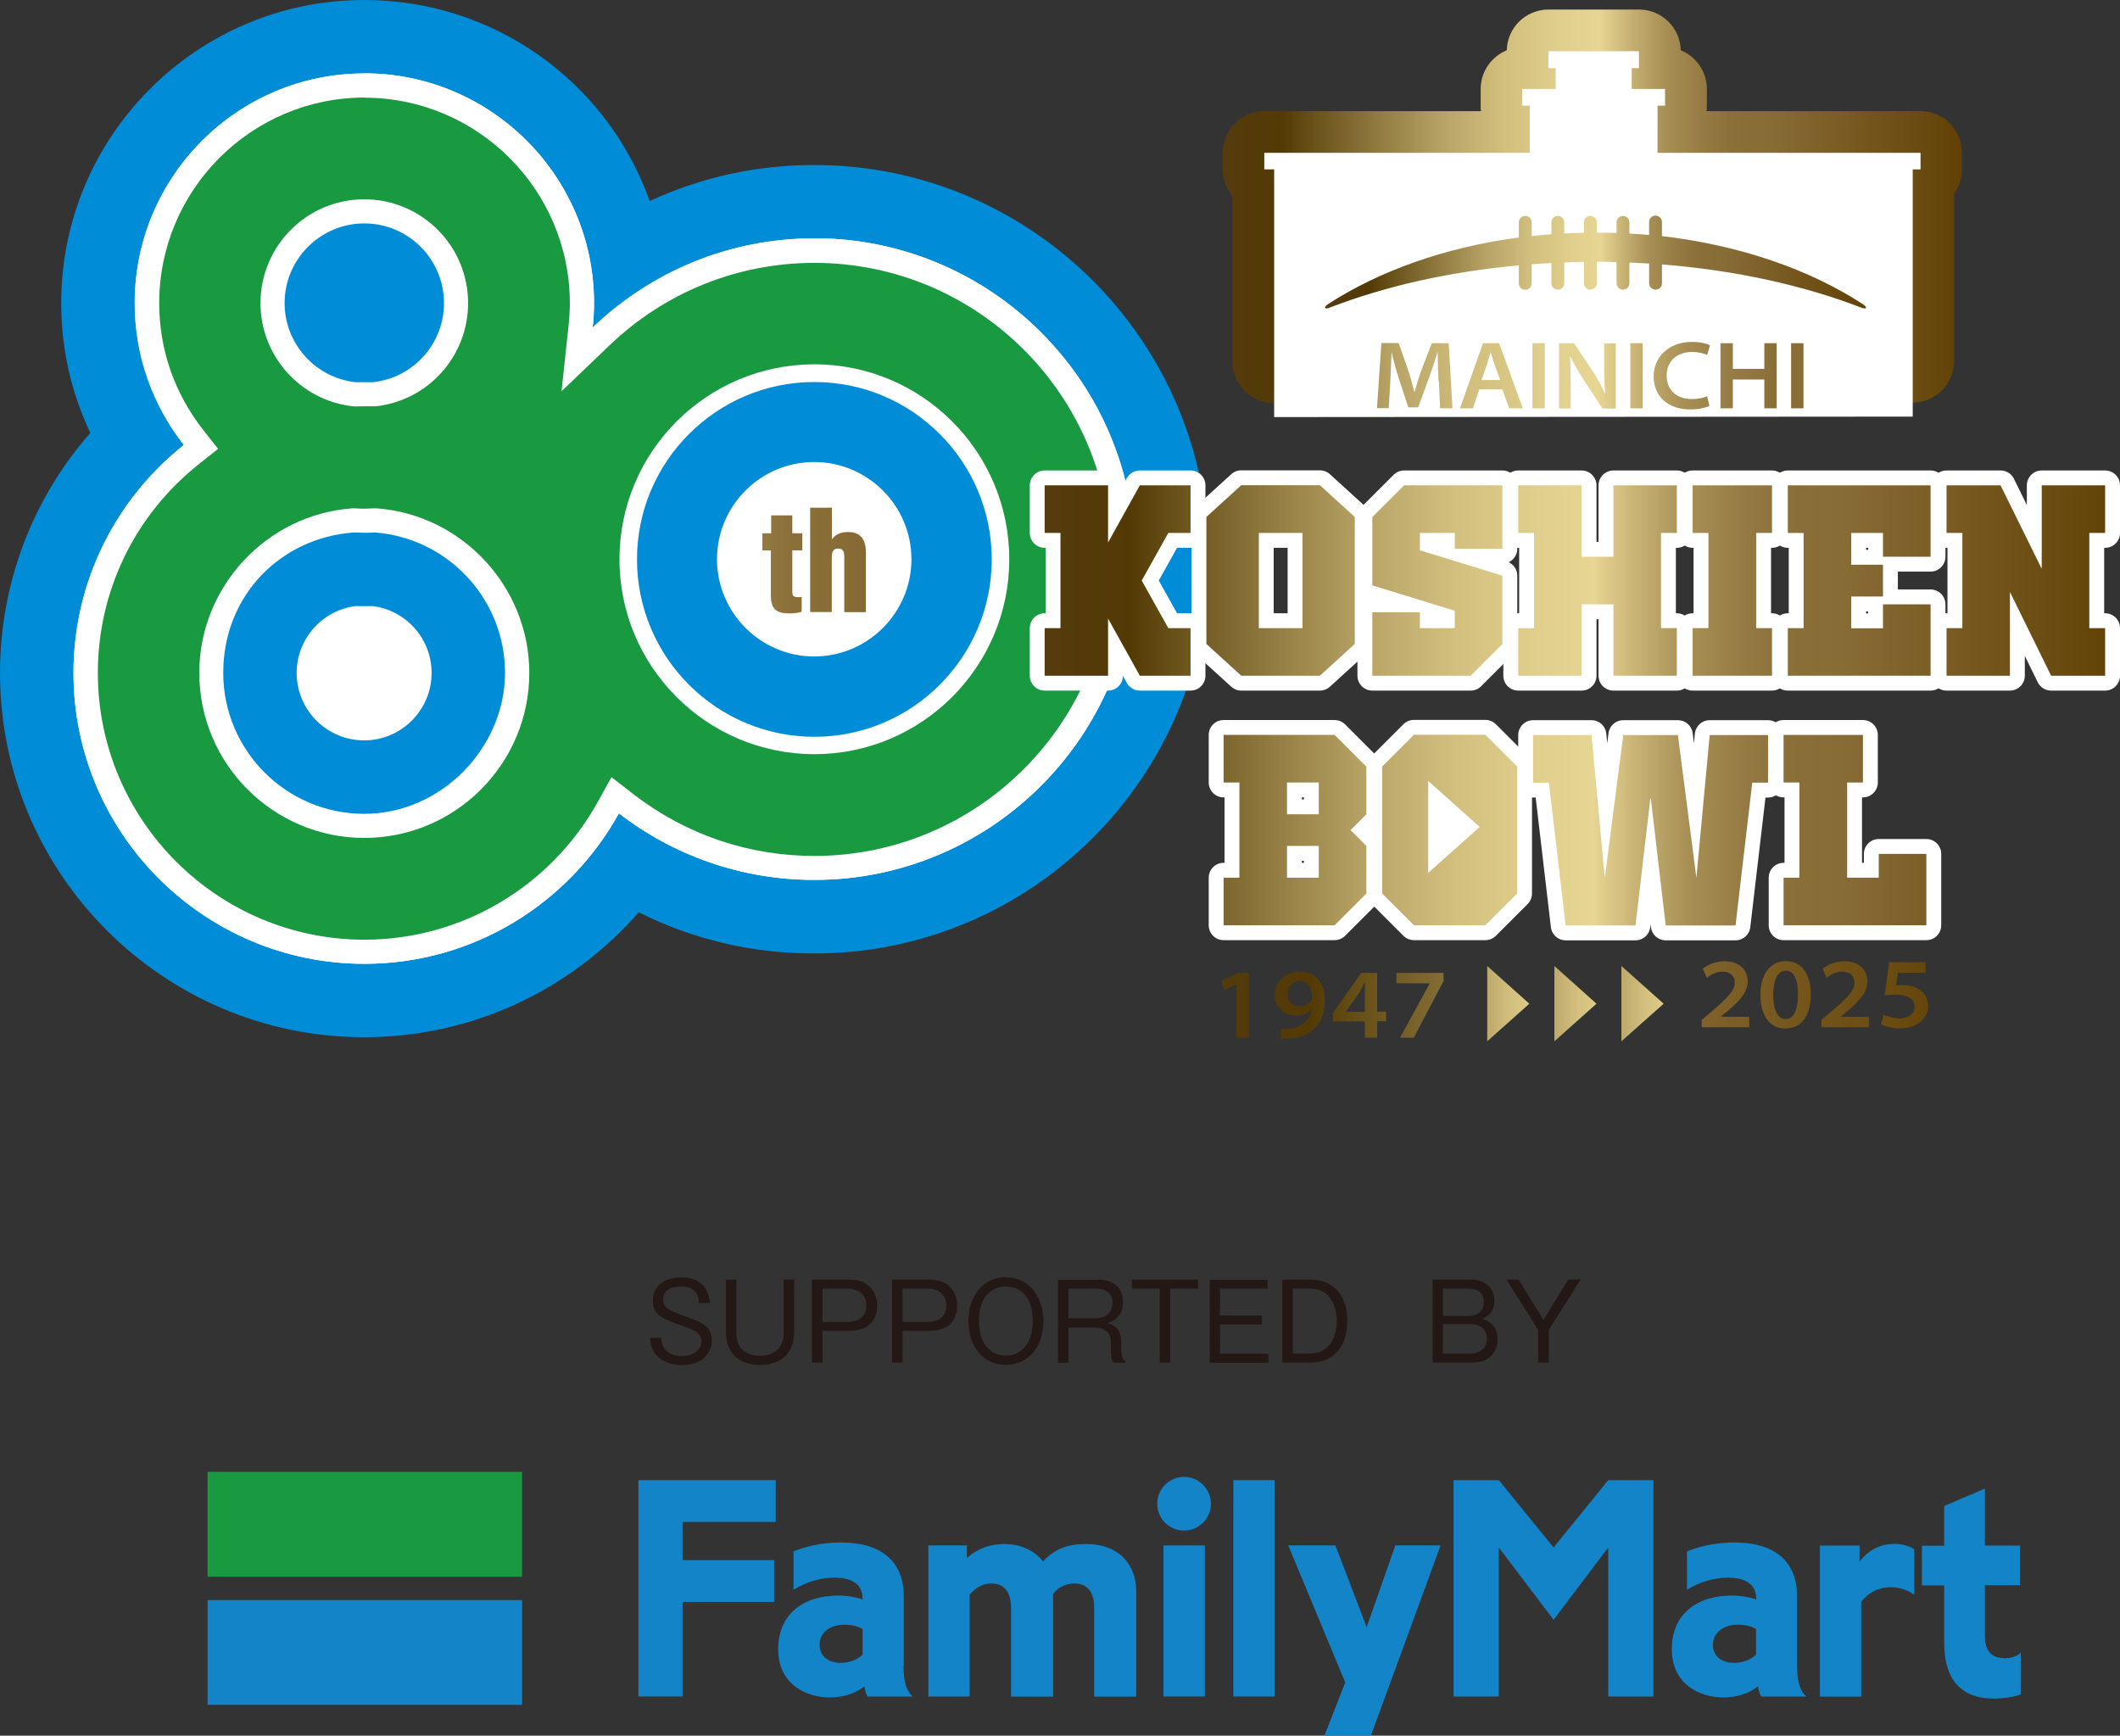 <?xml version="1.0" encoding="UTF-8"?>
<svg id="_レイヤー_2" data-name="レイヤー 2" xmlns="http://www.w3.org/2000/svg" xmlns:xlink="http://www.w3.org/1999/xlink" viewBox="0 0 135.42 110.86">
  <rect x="0" y="0" width="135.42" height="110.86" fill="#333333" stroke="none"/>
  <defs>
    <style>
      .cls-1 {
        fill: url(#_新規グラデーションスウォッチ_2-13);
      }

      .cls-2 {
        fill: url(#_新規グラデーションスウォッチ_2-28);
      }

      .cls-3 {
        fill: url(#_新規グラデーションスウォッチ_2-16);
      }

      .cls-4 {
        fill: url(#_新規グラデーションスウォッチ_2-19);
      }

      .cls-5 {
        fill: url(#_新規グラデーションスウォッチ_2-22);
      }

      .cls-6 {
        fill: #199940;
      }

      .cls-7 {
        fill: url(#_新規グラデーションスウォッチ_2-31);
      }

      .cls-8 {
        stroke-miterlimit: 10;
        stroke-width: .86px;
      }

      .cls-8, .cls-9 {
        stroke: #fff;
      }

      .cls-8, .cls-9, .cls-10 {
        fill: #fff;
      }

      .cls-11 {
        fill: url(#_新規グラデーションスウォッチ_2-27);
      }

      .cls-12 {
        fill: #004e23;
      }

      .cls-9 {
        stroke-linejoin: round;
        stroke-width: 1.9px;
      }

      .cls-13 {
        fill: url(#_新規グラデーションスウォッチ_2-6);
      }

      .cls-14 {
        fill: url(#_新規グラデーションスウォッチ_2-8);
      }

      .cls-15 {
        fill: #008cd6;
      }

      .cls-16 {
        fill: url(#_新規グラデーションスウォッチ_2-2);
      }

      .cls-17 {
        fill: url(#_新規グラデーションスウォッチ_2-30);
      }

      .cls-18 {
        fill: url(#_新規グラデーションスウォッチ_2-12);
      }

      .cls-19 {
        fill: url(#_新規グラデーションスウォッチ_2-9);
      }

      .cls-20 {
        fill: url(#_新規グラデーションスウォッチ_2-34);
      }

      .cls-21 {
        fill: url(#_新規グラデーションスウォッチ_2-23);
      }

      .cls-22 {
        fill: url(#_新規グラデーションスウォッチ_2-14);
      }

      .cls-23 {
        fill: url(#_新規グラデーションスウォッチ_2-18);
      }

      .cls-24 {
        fill: url(#_新規グラデーションスウォッチ_2-3);
      }

      .cls-25 {
        fill: #1384c7;
      }

      .cls-26 {
        fill: #231815;
      }

      .cls-27 {
        fill: url(#_新規グラデーションスウォッチ_2-20);
      }

      .cls-28 {
        fill: url(#_新規グラデーションスウォッチ_2-15);
      }

      .cls-29 {
        fill: url(#_新規グラデーションスウォッチ_2-4);
      }

      .cls-30 {
        fill: url(#_新規グラデーションスウォッチ_2-17);
      }

      .cls-31 {
        fill: url(#_新規グラデーションスウォッチ_2-7);
      }

      .cls-32 {
        fill: url(#_新規グラデーションスウォッチ_2-5);
      }

      .cls-33 {
        fill: url(#_新規グラデーションスウォッチ_2-10);
      }

      .cls-34 {
        fill: url(#_新規グラデーションスウォッチ_2-26);
      }

      .cls-35 {
        fill: url(#_新規グラデーションスウォッチ_2-11);
      }

      .cls-36 {
        fill: url(#_新規グラデーションスウォッチ_2-25);
      }

      .cls-37 {
        fill: url(#_新規グラデーションスウォッチ_2);
      }

      .cls-38 {
        fill: url(#_新規グラデーションスウォッチ_2-32);
      }

      .cls-39 {
        fill: url(#_新規グラデーションスウォッチ_2-29);
      }

      .cls-40 {
        fill: url(#_新規グラデーションスウォッチ_2-21);
      }

      .cls-41 {
        fill: url(#_新規グラデーションスウォッチ_2-24);
      }

      .cls-42 {
        fill: url(#_新規グラデーションスウォッチ_2-33);
      }
    </style>
    <linearGradient id="_新規グラデーションスウォッチ_2" data-name="新規グラデーションスウォッチ 2" x1="4.81" y1="36.04" x2="71.3" y2="36.04" gradientUnits="userSpaceOnUse">
      <stop offset="0" stop-color="#553b0e"/>
      <stop offset=".06" stop-color="#533a08"/>
      <stop offset=".08" stop-color="#533a04"/>
      <stop offset=".12" stop-color="#685019"/>
      <stop offset=".22" stop-color="#957f44"/>
      <stop offset=".3" stop-color="#b8a466"/>
      <stop offset=".38" stop-color="#d2bf7e"/>
      <stop offset=".46" stop-color="#e1cf8d"/>
      <stop offset=".51" stop-color="#e7d593"/>
      <stop offset=".52" stop-color="#dfcc8b"/>
      <stop offset=".56" stop-color="#c0aa6d"/>
      <stop offset=".6" stop-color="#a78e54"/>
      <stop offset=".65" stop-color="#957b43"/>
      <stop offset=".69" stop-color="#8b6f39"/>
      <stop offset=".74" stop-color="#886c36"/>
      <stop offset="1" stop-color="#614105"/>
    </linearGradient>
    <linearGradient id="_新規グラデーションスウォッチ_2-2" data-name="新規グラデーションスウォッチ 2" x1="4.81" y1="35.77" x2="71.3" y2="35.77" xlink:href="#_新規グラデーションスウォッチ_2"/>
    <linearGradient id="_新規グラデーションスウォッチ_2-3" data-name="新規グラデーションスウォッチ 2" x1="78.1" y1="13.19" x2="125.34" y2="13.19" xlink:href="#_新規グラデーションスウォッチ_2"/>
    <linearGradient id="_新規グラデーションスウォッチ_2-4" data-name="新規グラデーションスウォッチ 2" x1="84.65" y1="16.75" x2="119.2" y2="16.75" xlink:href="#_新規グラデーションスウォッチ_2"/>
    <linearGradient id="_新規グラデーションスウォッチ_2-5" data-name="新規グラデーションスウォッチ 2" x1="76.88" y1="64.21" x2="161.17" y2="64.21" xlink:href="#_新規グラデーションスウォッチ_2"/>
    <linearGradient id="_新規グラデーションスウォッチ_2-6" data-name="新規グラデーションスウォッチ 2" x1="76.88" y1="64.21" x2="161.17" y2="64.21" xlink:href="#_新規グラデーションスウォッチ_2"/>
    <linearGradient id="_新規グラデーションスウォッチ_2-7" data-name="新規グラデーションスウォッチ 2" x1="76.88" y1="64.21" x2="161.17" y2="64.21" xlink:href="#_新規グラデーションスウォッチ_2"/>
    <linearGradient id="_新規グラデーションスウォッチ_2-8" data-name="新規グラデーションスウォッチ 2" x1="76.88" y1="64.21" x2="161.17" y2="64.21" xlink:href="#_新規グラデーションスウォッチ_2"/>
    <linearGradient id="_新規グラデーションスウォッチ_2-9" data-name="新規グラデーションスウォッチ 2" x1="41.44" y1="63.51" x2="125.73" y2="63.51" xlink:href="#_新規グラデーションスウォッチ_2"/>
    <linearGradient id="_新規グラデーションスウォッチ_2-10" data-name="新規グラデーションスウォッチ 2" x1="41.44" y1="63.54" x2="125.73" y2="63.54" xlink:href="#_新規グラデーションスウォッチ_2"/>
    <linearGradient id="_新規グラデーションスウォッチ_2-11" data-name="新規グラデーションスウォッチ 2" x1="41.44" y1="63.51" x2="125.73" y2="63.51" xlink:href="#_新規グラデーションスウォッチ_2"/>
    <linearGradient id="_新規グラデーションスウォッチ_2-12" data-name="新規グラデーションスウォッチ 2" x1="41.44" y1="63.58" x2="125.73" y2="63.58" xlink:href="#_新規グラデーションスウォッチ_2"/>
    <linearGradient id="_新規グラデーションスウォッチ_2-13" data-name="新規グラデーションスウォッチ 2" x1="70.51" y1="24" x2="132.46" y2="24" xlink:href="#_新規グラデーションスウォッチ_2"/>
    <linearGradient id="_新規グラデーションスウォッチ_2-14" data-name="新規グラデーションスウォッチ 2" x1="70.51" y1="24" x2="132.46" y2="24" xlink:href="#_新規グラデーションスウォッチ_2"/>
    <linearGradient id="_新規グラデーションスウォッチ_2-15" data-name="新規グラデーションスウォッチ 2" x1="70.51" y1="24" x2="132.46" y2="24" xlink:href="#_新規グラデーションスウォッチ_2"/>
    <linearGradient id="_新規グラデーションスウォッチ_2-16" data-name="新規グラデーションスウォッチ 2" x1="70.51" y1="24" x2="132.46" y2="24" xlink:href="#_新規グラデーションスウォッチ_2"/>
    <linearGradient id="_新規グラデーションスウォッチ_2-17" data-name="新規グラデーションスウォッチ 2" x1="70.51" y1="24" x2="132.46" y2="24" xlink:href="#_新規グラデーションスウォッチ_2"/>
    <linearGradient id="_新規グラデーションスウォッチ_2-18" data-name="新規グラデーションスウォッチ 2" x1="70.51" y1="24" x2="132.46" y2="24" xlink:href="#_新規グラデーションスウォッチ_2"/>
    <linearGradient id="_新規グラデーションスウォッチ_2-19" data-name="新規グラデーションスウォッチ 2" x1="70.51" y1="24" x2="132.46" y2="24" xlink:href="#_新規グラデーションスウォッチ_2"/>
    <linearGradient id="_新規グラデーションスウォッチ_2-20" data-name="新規グラデーションスウォッチ 2" x1="70.51" y1="24" x2="132.46" y2="24" xlink:href="#_新規グラデーションスウォッチ_2"/>
    <linearGradient id="_新規グラデーションスウォッチ_2-21" data-name="新規グラデーションスウォッチ 2" x1="66.68" y1="37.08" x2="135.51" y2="37.08" xlink:href="#_新規グラデーションスウォッチ_2"/>
    <linearGradient id="_新規グラデーションスウォッチ_2-22" data-name="新規グラデーションスウォッチ 2" x1="66.68" y1="37.08" x2="135.51" y2="37.08" xlink:href="#_新規グラデーションスウォッチ_2"/>
    <linearGradient id="_新規グラデーションスウォッチ_2-23" data-name="新規グラデーションスウォッチ 2" x1="66.68" y1="37.08" x2="135.51" y2="37.08" xlink:href="#_新規グラデーションスウォッチ_2"/>
    <linearGradient id="_新規グラデーションスウォッチ_2-24" data-name="新規グラデーションスウォッチ 2" x1="66.68" y1="37.08" x2="135.51" y2="37.08" xlink:href="#_新規グラデーションスウォッチ_2"/>
    <linearGradient id="_新規グラデーションスウォッチ_2-25" data-name="新規グラデーションスウォッチ 2" x1="66.68" y1="37.08" x2="135.51" y2="37.08" xlink:href="#_新規グラデーションスウォッチ_2"/>
    <linearGradient id="_新規グラデーションスウォッチ_2-26" data-name="新規グラデーションスウォッチ 2" x1="66.68" y1="37.08" x2="135.51" y2="37.08" xlink:href="#_新規グラデーションスウォッチ_2"/>
    <linearGradient id="_新規グラデーションスウォッチ_2-27" data-name="新規グラデーションスウォッチ 2" x1="66.68" y1="37.08" x2="135.51" y2="37.08" xlink:href="#_新規グラデーションスウォッチ_2"/>
    <linearGradient id="_新規グラデーションスウォッチ_2-28" data-name="新規グラデーションスウォッチ 2" x1="66.68" y1="53.02" x2="135.51" y2="53.02" xlink:href="#_新規グラデーションスウォッチ_2"/>
    <linearGradient id="_新規グラデーションスウォッチ_2-29" data-name="新規グラデーションスウォッチ 2" x1="66.68" y1="53.02" x2="135.51" y2="53.02" xlink:href="#_新規グラデーションスウォッチ_2"/>
    <linearGradient id="_新規グラデーションスウォッチ_2-30" data-name="新規グラデーションスウォッチ 2" x1="66.68" y1="53.02" x2="135.51" y2="53.02" xlink:href="#_新規グラデーションスウォッチ_2"/>
    <linearGradient id="_新規グラデーションスウォッチ_2-31" data-name="新規グラデーションスウォッチ 2" x1="66.68" y1="53.02" x2="135.51" y2="53.02" xlink:href="#_新規グラデーションスウォッチ_2"/>
    <linearGradient id="_新規グラデーションスウォッチ_2-32" data-name="新規グラデーションスウォッチ 2" x1="88.23" y1="64.11" x2="109.77" y2="64.11" xlink:href="#_新規グラデーションスウォッチ_2"/>
    <linearGradient id="_新規グラデーションスウォッチ_2-33" data-name="新規グラデーションスウォッチ 2" x1="92.52" y1="64.11" x2="114.06" y2="64.11" xlink:href="#_新規グラデーションスウォッチ_2"/>
    <linearGradient id="_新規グラデーションスウォッチ_2-34" data-name="新規グラデーションスウォッチ 2" x1="96.81" y1="64.11" x2="118.35" y2="64.11" xlink:href="#_新規グラデーションスウォッチ_2"/>
  </defs>
  <g id="_レイヤー_1-2" data-name="レイヤー 1">
    <g>
      <g>
        <polygon id="path758" class="cls-6" points="33.35 100.71 13.26 100.71 13.26 94.01 33.35 94.01 33.35 100.71 33.35 100.71"/>
        <polygon id="path760" class="cls-25" points="33.35 108.89 13.26 108.89 13.26 102.2 33.35 102.2 33.35 108.89 33.35 108.89"/>
        <polygon id="path764" class="cls-25" points="40.78 94.54 40.78 108.36 43.6 108.36 43.6 102.32 49.45 102.32 49.45 99.65 43.6 99.65 43.6 97.21 49.55 97.21 49.55 94.54 40.78 94.54"/>
        <path class="cls-25" d="M57.73,106.38v-4.5c0-1.48-.77-3.36-4.02-3.36-1.28,0-2.32.29-3.02.57v2.45c.8-.5,1.69-.77,2.66-.77.88,0,1.75.3,1.75,1.33v.06c-.43-.15-.98-.25-1.55-.25-2.21,0-3.84,1.16-3.84,3.43s1.83,3.08,3.29,3.08c.92,0,1.7-.29,2.21-.71.05.29.13.53.21.65h2.89c-.35-.28-.6-.84-.6-1.98M52.35,105.05c0-.76.66-1.28,1.59-1.28.48,0,.86.11,1.16.27v1.65c-.27.24-.72.52-1.39.52-.87,0-1.36-.49-1.36-1.16"/>
        <path class="cls-25" d="M114.79,106.38v-4.5c0-1.48-.76-3.36-4.01-3.36-1.28,0-2.32.29-3.02.57v2.45c.81-.5,1.69-.77,2.67-.77.87,0,1.75.3,1.75,1.33v.06c-.43-.15-.98-.25-1.55-.25-2.21,0-3.84,1.16-3.84,3.43s1.83,3.08,3.29,3.08c.92,0,1.7-.29,2.21-.71.05.29.13.53.21.65h2.89c-.35-.28-.6-.84-.6-1.98M109.42,105.05c0-.76.66-1.28,1.59-1.28.48,0,.86.11,1.16.27v1.65c-.27.24-.72.52-1.4.52-.87,0-1.36-.49-1.36-1.16"/>
        <path id="path784" class="cls-25" d="M69.39,98.62c-1.14,0-1.98.27-2.76,1.11-.55-.69-1.42-1.11-2.47-1.11-.86,0-1.67.25-2.4.89v-.8h-2.46v9.65h2.64v-6.5c.32-.39.77-.72,1.39-.72.8,0,1.25.54,1.25,1.53v5.7h2.69v-6.57c.3-.38.75-.66,1.37-.66.86,0,1.25.61,1.25,1.53v5.7h2.69v-6.69c0-1.81-1.16-3.06-3.19-3.06"/>
        <rect id="path786" class="cls-25" x="78.78" y="94.54" width="2.64" height="13.82"/>
        <polygon id="path790" class="cls-25" points="99.24 98.84 95.74 94.54 92.85 94.54 92.85 108.36 95.74 108.36 95.74 98.84 99.24 103.46 102.73 98.84 102.73 108.36 105.62 108.36 105.62 94.54 102.73 94.54 99.24 98.84"/>
        <rect id="path792" class="cls-25" x="74.32" y="98.71" width="2.64" height="9.65"/>
        <path id="path804" class="cls-25" d="M75.64,94.33c-.95,0-1.72.77-1.72,1.72s.77,1.71,1.72,1.71,1.71-.77,1.71-1.71-.77-1.72-1.71-1.72"/>
        <path id="path808" class="cls-25" d="M118.78,99.73v-1.01h-2.53v9.65h2.64v-6.06c.38-.49,1-.93,1.9-.93.69,0,1.2.27,1.49.48v-2.9c-.32-.23-.85-.35-1.28-.35-.75,0-1.58.29-2.21,1.13"/>
        <path id="path812" class="cls-25" d="M127.94,105.9c-.84,0-1.15-.65-1.15-1.36v-3.29h2.25v-2.53h-2.25v-3.64l-2.6,1.11v2.54h-1.42v2.53h1.42v3.68c0,2,.8,3.55,3.16,3.55.7,0,1.32-.11,1.73-.27v-2.67c-.19.22-.56.37-1.13.37"/>
        <polygon id="path816" class="cls-25" points="84.6 110.86 87.57 110.86 92.02 98.71 89.13 98.71 87.3 103.93 85.3 98.71 82.29 98.71 85.93 107.46 84.6 110.86"/>
      </g>
      <g>
        <g>
          <path class="cls-12" d="M22.64,24.84h.03s.03,0,.03,0c.38-.01.76-.01,1.13,0h.03s.03,0,.03,0c2.79-.32,4.89-2.67,4.89-5.48,0-3.04-2.47-5.51-5.51-5.51s-5.51,2.47-5.51,5.51c0,2.8,2.1,5.16,4.89,5.48Z"/>
          <path class="cls-15" d="M52.02,10.54c-3.68,0-7.21.77-10.52,2.3C38.75,5.14,31.48,0,23.27,0,12.59,0,3.91,8.68,3.91,19.36c0,2.91.63,5.7,1.86,8.29-3.72,4.23-5.77,9.67-5.77,15.33,0,12.83,10.44,23.27,23.27,23.27,6.73,0,13.1-2.91,17.53-7.98,3.49,1.75,7.26,2.63,11.21,2.63,13.88,0,25.18-11.29,25.18-25.18s-11.29-25.18-25.18-25.18ZM12.01,28.76l.34-.27-.26-.34c-2-2.54-3.05-5.58-3.05-8.79,0-7.85,6.39-14.24,14.24-14.24s14.24,6.39,14.24,14.24c0,.5-.03,1.01-.08,1.53l-.12,1.17.85-.81c3.76-3.6,8.68-5.58,13.87-5.58,11.06,0,20.06,9,20.06,20.06s-9,20.06-20.06,20.06c-4.46,0-8.69-1.44-12.22-4.17l-.4-.3-.24.44c-3.21,5.79-9.3,9.38-15.89,9.38-10.01,0-18.15-8.14-18.15-18.15,0-5.57,2.51-10.75,6.89-14.23Z"/>
          <path class="cls-12" d="M23.27,52.41c5.2,0,9.42-4.23,9.42-9.42,0-4.91-3.83-9.04-8.73-9.4h-.03s-.03,0-.03,0c-.43.02-.86.02-1.29,0h-.03s-.03,0-.03,0c-4.89.36-8.73,4.49-8.73,9.4,0,5.2,4.23,9.42,9.42,9.42Z"/>
        </g>
        <g>
          <path class="cls-10" d="M52.02,15.23c-5.49,0-10.48,2.17-14.16,5.7.06-.52.09-1.04.09-1.57,0-8.09-6.58-14.67-14.67-14.67s-14.67,6.58-14.67,14.67c0,3.42,1.18,6.56,3.14,9.06-4.29,3.41-7.05,8.67-7.05,14.56,0,10.25,8.34,18.58,18.58,18.58,6.99,0,13.09-3.88,16.26-9.61,3.46,2.67,7.79,4.25,12.48,4.25,11.3,0,20.49-9.19,20.49-20.49s-9.19-20.49-20.49-20.49ZM18.18,19.36c0-2.8,2.28-5.09,5.09-5.09s5.09,2.28,5.09,5.09c0,2.61-1.97,4.76-4.51,5.05-.19,0-.39,0-.58,0s-.39,0-.58,0c-2.53-.29-4.51-2.44-4.51-5.05ZM23.27,51.98c-4.96,0-9-4.04-9-9s3.68-8.63,8.33-8.97c.22,0,.44.02.66.02s.44,0,.66-.02c4.65.34,8.33,4.23,8.33,8.97s-4.04,9-9,9ZM52.02,46.63c-6.01,0-10.9-4.89-10.9-10.9s4.89-10.9,10.9-10.9,10.9,4.89,10.9,10.9-4.89,10.9-10.9,10.9Z"/>
          <path class="cls-10" d="M23.27,4.69c-8.09,0-14.67,6.58-14.67,14.67,0,3.42,1.18,6.56,3.14,9.06-4.29,3.41-7.05,8.67-7.05,14.56,0,10.25,8.34,18.58,18.58,18.58,6.99,0,13.09-3.88,16.26-9.61,3.46,2.67,7.79,4.25,12.48,4.25,11.3,0,20.49-9.19,20.49-20.49s-9.19-20.49-20.49-20.49c-5.49,0-10.48,2.17-14.16,5.7.06-.52.09-1.04.09-1.57,0-8.09-6.58-14.67-14.67-14.67h0ZM52.02,46.63c-6.01,0-10.9-4.89-10.9-10.9s4.89-10.9,10.9-10.9,10.9,4.89,10.9,10.9-4.89,10.9-10.9,10.9h0Z"/>
        </g>
      </g>
      <path class="cls-8" d="M52.02,42.37c-3.66,0-6.64-2.98-6.64-6.64s2.98-6.64,6.64-6.64,6.64,2.98,6.64,6.64-2.98,6.64-6.64,6.64h0Z"/>
      <path class="cls-6" d="M23.27,6.24c7.24,0,13.13,5.89,13.13,13.13,0,.46-.03.93-.08,1.41l-.45,4.21,3.06-2.93c3.55-3.4,8.2-5.27,13.09-5.27,10.45,0,18.94,8.5,18.94,18.94s-8.5,18.94-18.94,18.94c-4.21,0-8.2-1.36-11.54-3.93l-1.42-1.1-.87,1.57c-3.01,5.43-8.72,8.81-14.91,8.81-9.39,0-17.03-7.64-17.03-17.04,0-5.22,2.36-10.09,6.47-13.35l1.21-.96-.95-1.21c-1.84-2.34-2.81-5.14-2.81-8.1,0-7.24,5.89-13.13,13.13-13.13"/>
      <path class="cls-10" d="M22.63,25.96h.11c.18,0,.35-.01.53-.01s.36,0,.53,0h.11s.11,0,.11,0c3.35-.38,5.88-3.21,5.88-6.59,0-3.66-2.97-6.63-6.63-6.63s-6.63,2.97-6.63,6.63c0,3.37,2.53,6.2,5.88,6.59h.11"/>
      <path class="cls-10" d="M52.02,48.17c6.86,0,12.45-5.58,12.45-12.45s-5.58-12.45-12.45-12.45-12.45,5.58-12.45,12.45,5.58,12.45,12.45,12.45"/>
      <path class="cls-10" d="M23.27,32.49c-.17,0-.36,0-.6-.02h-.09s-.09,0-.09,0c-5.47.4-9.76,5.02-9.76,10.51,0,5.81,4.73,10.54,10.54,10.54s10.54-4.73,10.54-10.54c0-5.49-4.29-10.11-9.76-10.51h-.09s-.09,0-.09,0c-.23.01-.42.02-.6.02"/>
      <path class="cls-15" d="M22.69,24.41c-2.53-.29-4.51-2.44-4.51-5.05,0-2.8,2.28-5.09,5.09-5.09s5.09,2.28,5.09,5.09c0,2.61-1.97,4.76-4.51,5.05-.19,0-.39,0-.58,0s-.39,0-.58,0h0Z"/>
      <path class="cls-15" d="M23.27,34.03c.22,0,.44,0,.66-.02,4.65.34,8.33,4.23,8.33,8.97s-4.04,9-9,9-9-4.04-9-9,3.68-8.63,8.33-8.97c.22,0,.44.02.66.02h0Z"/>
      <path class="cls-15" d="M52.02,47.06c6.25,0,11.33-5.08,11.33-11.33s-5.08-11.33-11.33-11.33-11.33,5.08-11.33,11.33,5.08,11.33,11.33,11.33ZM45.8,35.72c0-3.43,2.79-6.21,6.21-6.21s6.21,2.79,6.21,6.21-2.79,6.21-6.21,6.21-6.21-2.79-6.21-6.21Z"/>
      <g>
        <path class="cls-26" d="M44.65,83.23c-.04-.75-.44-1.06-1.16-1.06-.13,0-1.13,0-1.13.83,0,.55.37.69,1.42,1.08,1.08.4,1.69.63,1.69,1.53,0,.67-.48,1.58-1.88,1.58-.96,0-2.03-.44-2.06-1.74h.71c0,.76.53,1.16,1.31,1.16s1.26-.42,1.26-.93c0-.55-.44-.72-1.29-1.02-1.16-.41-1.82-.65-1.82-1.58s.75-1.49,1.8-1.49c.87,0,1.72.34,1.85,1.64h-.69Z"/>
        <path class="cls-26" d="M47.03,81.73v3.41c0,1.46,1.34,1.46,1.52,1.46.24,0,1.51-.05,1.51-1.46v-3.41h.67v3.33c0,1.01-.49,2.12-2.19,2.12-1.5,0-2.17-.91-2.17-2.12v-3.33h.66Z"/>
        <path class="cls-26" d="M54.25,81.73c1.34,0,1.78.9,1.78,1.64,0,1.16-.75,1.63-1.78,1.63h-1.71v2.03h-.67v-5.3h2.38ZM52.54,82.31v2.12h1.66c.39,0,1.14-.17,1.14-1.05,0-.73-.56-1.07-1.14-1.07h-1.66Z"/>
        <path class="cls-26" d="M59.36,81.73c1.34,0,1.78.9,1.78,1.64,0,1.16-.75,1.63-1.78,1.63h-1.71v2.03h-.67v-5.3h2.38ZM57.65,82.31v2.12h1.66c.39,0,1.14-.17,1.14-1.05,0-.73-.56-1.07-1.14-1.07h-1.66Z"/>
        <path class="cls-26" d="M66.65,84.38c0,1.61-.95,2.8-2.4,2.8s-2.39-1.18-2.39-2.8c0-1.52.87-2.8,2.39-2.8s2.4,1.3,2.4,2.8ZM62.53,84.38c0,1.53.83,2.21,1.72,2.21.81,0,1.72-.6,1.72-2.21s-.84-2.21-1.72-2.21-1.72.63-1.72,2.21Z"/>
        <path class="cls-26" d="M70.09,81.73c1.39,0,1.65.87,1.65,1.41,0,1.04-.74,1.29-1.02,1.38.67.11.9.64.9,1.14v.39c0,.68.15.81.27.91v.08h-.77c-.11-.21-.16-.34-.16-.87v-.45c0-.47-.24-.93-1.08-.93h-1.63v2.25h-.67v-5.3h2.5ZM68.25,82.31v1.89h1.78c.68,0,1.04-.46,1.04-.98,0-.48-.28-.91-1.08-.91h-1.73Z"/>
        <path class="cls-26" d="M76.53,81.73v.58h-1.78v4.72h-.67v-4.72h-1.78v-.58h4.23Z"/>
        <path class="cls-26" d="M80.97,81.73v.58h-3.04v1.71h2.67v.58h-2.67v1.86h3.1v.58h-3.76v-5.3h3.7Z"/>
        <path class="cls-26" d="M83.73,81.73c1.32,0,2.33.89,2.33,2.61,0,2.19-1.39,2.69-2.33,2.69h-1.82v-5.3h1.82ZM82.58,82.31v4.14h1.14c1.1,0,1.67-.92,1.67-2.09,0-.99-.48-2.05-1.67-2.05h-1.14Z"/>
        <path class="cls-26" d="M93.94,81.73c1.04,0,1.52.64,1.52,1.36,0,.79-.56,1.05-.77,1.14.27.1.97.35.97,1.31,0,.48-.22,1.49-1.63,1.49h-2.52v-5.3h2.44ZM92.17,82.31v1.74h1.63c.81,0,.99-.52.99-.87,0-.24-.08-.87-.99-.87h-1.63ZM92.17,84.57v1.89h1.72c.67,0,1.09-.38,1.09-.95,0-.38-.2-.94-1.11-.94h-1.7Z"/>
        <path class="cls-26" d="M97.01,81.73l1.58,2.58,1.58-2.58h.79l-2.03,3.22v2.08h-.67v-2.08l-2.03-3.22h.79Z"/>
      </g>
      <g>
        <path class="cls-37" d="M48.69,34.06h.57v-1.14h1.35v1.14h.64v1.09h-.64v2.63c0,.23.03.36.35.36.07,0,.19,0,.25-.02v.95c-.23.09-.58.11-.79.11-.82,0-1.18-.27-1.18-1.15v-2.87h-.54v-1.09Z"/>
        <path class="cls-16" d="M51.76,32.43h1.38v2.02c.19-.28.52-.47,1.03-.47.87,0,1.14.57,1.14,1.29v3.83h-1.38v-3.53c0-.31-.06-.53-.38-.53s-.42.16-.42.64v3.41h-1.38v-6.68Z"/>
      </g>
      <path class="cls-10" d="M23.8,38.71c2.15.27,3.77,2.1,3.77,4.27,0,2.37-1.93,4.31-4.31,4.31s-4.31-1.93-4.31-4.31c0-2.17,1.62-4,3.77-4.27.38.01.69.01,1.07,0Z"/>
      <g>
        <path class="cls-9" d="M72.81,31h3.24v3.04h-1.42l-1.7,3.04,1.7,3.04h1.42v3.04h-3.24l-2.03-3.65v3.65h-4.05v-3.04h1.01v-6.08h-1.01v-3.04h4.05v3.65l2.03-3.65Z"/>
        <path class="cls-9" d="M84.31,43.16h-5.02l-2.23-2.03v-8.11l2.23-2.03h5.02l2.23,2.03v8.11l-2.23,2.03ZM83.2,40.12v-6.08h-2.79v6.08h2.79Z"/>
        <path class="cls-9" d="M95.97,41.13l-2.03,2.03h-6.28v-4.05h3.04v1.01h2.23v-1.11l-5.27-1.62v-4.36l2.03-2.03h6.28v4.05h-3.04v-1.01h-2.23v1.11l5.27,1.62v4.36Z"/>
        <path class="cls-9" d="M106.1,40.12h1.01v3.04h-4.05v-4.56h-2.03v4.56h-4.05v-3.04h1.01v-6.08h-1.01v-3.04h4.05v4.56h2.03v-4.56h4.05v3.04h-1.01v6.08Z"/>
        <path class="cls-9" d="M113.19,31v3.04h-1.01v6.08h1.01v3.04h-5.07v-3.04h1.01v-6.08h-1.01v-3.04h5.07Z"/>
        <path class="cls-9" d="M120.28,40.12v-1.52h3.04v4.56h-9.12v-3.04h1.01v-6.08h-1.01v-3.04h9.12v4.56h-3.04v-1.52h-2.03v2.03h2.03v2.03h-2.03v2.03h2.03Z"/>
        <path class="cls-9" d="M130.42,31h4.05v3.04h-1.01v6.08h1.01v3.04h-3.45l-2.63-5.35v5.35h-4.05v-3.04h1.01v-6.08h-1.01v-3.04h3.45l2.63,5.33v-5.33Z"/>
        <path class="cls-9" d="M78.16,59.1v-3.04h1.01v-6.08h-1.01v-3.04h7.09l2.03,2.03v3.04l-1.01,1.01,1.01,1.01v3.04l-2.03,2.03h-7.09ZM82.21,52.01h2.03v-2.03h-2.03v2.03ZM82.21,56.06h2.03v-2.03h-2.03v2.03Z"/>
        <path class="cls-9" d="M94.88,59.1h-4.56l-2.03-2.03v-8.11l2.03-2.03h4.56l2.03,2.03v8.11l-2.03,2.03Z"/>
        <path class="cls-9" d="M105.42,51l-.95,8.11h-4.46l-1.07-9.12h-1.01v-3.04h3.73l.85,9.12,1.18-9.12h3.49l1.18,9.12.85-9.12h3.73v3.04h-1.01l-1.07,9.12h-4.46l-.95-8.11Z"/>
        <path class="cls-9" d="M120.01,56.06v-1.52h3.04v4.56h-9.12v-3.04h1.01v-6.08h-1.01v-3.04h5.07v3.04h-1.01v6.08h2.03Z"/>
      </g>
      <path class="cls-24" d="M122.68,7.1h-13.67c.01-.11.02-.23.02-.35v-1.07c0-1.1-.68-2.07-1.67-2.47-.03-1.44-1.21-2.6-2.66-2.6h-5.79c-1.45,0-2.63,1.16-2.66,2.6-.98.4-1.67,1.37-1.67,2.47v1.07c0,.12,0,.23.02.35h-13.84c-1.47,0-2.66,1.19-2.66,2.66v1.06c0,.63.22,1.24.62,1.71v10.56c0,1.47,1.19,2.66,2.66,2.66s2.66-1.19,2.66-2.66v-10.67h13.67c1.47,0,2.66-1.19,2.66-2.66v-1.62c.63-.26,1.14-.76,1.42-1.38.28.62.79,1.12,1.42,1.38v1.62c0,1.47,1.19,2.66,2.66,2.66h13.63v10.64c0,1.47,1.19,2.66,2.66,2.66s2.66-1.19,2.66-2.66v-10.69c.33-.45.5-.99.5-1.56v-1.06c0-1.47-1.19-2.66-2.66-2.66Z"/>
      <polyline class="cls-10" points="122.18 26.61 122.18 10.82 122.68 10.82 122.68 9.76 105.88 9.76 105.88 6.75 106.36 6.75 106.36 5.68 104.23 5.68 104.23 4.35 104.69 4.35 104.69 3.27 98.91 3.27 98.91 4.35 99.37 4.35 99.37 5.68 97.24 5.68 97.24 6.75 97.72 6.75 97.72 9.76 80.76 9.76 80.76 10.82 81.39 10.82 81.39 26.64"/>
      <path class="cls-29" d="M105.34,14.19v.82c-.42-.04-.84-.07-1.26-.09v-.72c0-.22-.18-.41-.41-.41s-.41.18-.41.41v.68c-.42-.01-.84-.02-1.26-.02v-.66c0-.22-.18-.41-.41-.41s-.41.18-.41.41v.67c-.42,0-.84.02-1.26.04v-.71c0-.22-.18-.41-.41-.41s-.41.18-.41.41v.76c-.42.03-.84.07-1.26.12v-.88c0-.22-.18-.41-.41-.41s-.41.18-.41.41v.97c-4.7.62-8.89,2.13-12.15,4.23-.34.22-.3.39.06.25,3.52-1.36,7.64-2.3,12.09-2.7v1.15c0,.23.18.41.41.41s.41-.18.41-.41v-1.22c.42-.03.84-.06,1.26-.08v1.29c0,.23.18.41.41.41s.41-.18.41-.41v-1.33c.42-.01.84-.03,1.26-.03v1.36c0,.23.18.41.41.41s.41-.18.41-.41v-1.37c.42,0,.84,0,1.26.02v1.35c0,.23.18.41.41.41s.41-.18.41-.41v-1.32c.42.02.84.04,1.26.06v1.26c0,.23.18.41.41.41s.41-.18.41-.41v-1.2c4.71.37,9.05,1.34,12.74,2.76.34.13.41-.01.1-.22-3.41-2.22-7.86-3.77-12.84-4.35v-.9c0-.22-.18-.41-.41-.41s-.41.18-.41.41"/>
      <g>
        <path class="cls-32" d="M78.98,62.87h-.01l-.78.38-.14-.61,1.04-.5h.68v4.15h-.79v-3.42Z"/>
        <path class="cls-13" d="M81.83,65.71c.12.02.25.01.46,0,.35-.02.69-.13.95-.33.3-.22.49-.52.56-.9h-.02c-.23.25-.56.38-.99.38-.78,0-1.37-.53-1.37-1.3,0-.82.68-1.5,1.61-1.5,1.04,0,1.6.77,1.6,1.8,0,.89-.3,1.51-.75,1.91-.4.35-.94.54-1.56.56-.19.02-.39.02-.51.01v-.64ZM82.25,63.52c0,.41.27.75.76.75.36,0,.62-.16.75-.37.03-.05.05-.11.05-.18,0-.52-.21-1.05-.8-1.05-.45,0-.76.38-.76.85Z"/>
        <path class="cls-31" d="M87.18,66.29v-1.05h-2.04v-.53l1.81-2.57h1.02v2.48h.57v.61h-.57v1.05h-.79ZM87.18,64.63v-1.17c0-.23,0-.46.02-.71h-.02c-.14.25-.25.47-.38.7l-.84,1.17h0s1.23.01,1.23.01Z"/>
        <path class="cls-14" d="M92.21,62.14v.52l-1.9,3.62h-.88l1.9-3.47h0s-2.13-.01-2.13-.01v-.66h3Z"/>
        <path class="cls-19" d="M108.7,65.62v-.48l.53-.44c1.13-.97,1.57-1.42,1.58-1.92,0-.37-.2-.72-.8-.72-.4,0-.74.2-.98.39l-.26-.57c.34-.28.84-.48,1.41-.48.96,0,1.46.58,1.46,1.28s-.53,1.27-1.34,1.95l-.39.31h0s1.83.01,1.83.01v.66h-3.03Z"/>
        <path class="cls-33" d="M115.67,63.51c0,1.28-.53,2.18-1.64,2.18-1.01,0-1.57-.85-1.58-2.14,0-1.29.6-2.16,1.63-2.16s1.59.87,1.59,2.12ZM113.27,63.56c0,1.02.32,1.53.79,1.53.52,0,.79-.56.79-1.56s-.26-1.53-.79-1.53c-.45,0-.79.5-.79,1.56Z"/>
        <path class="cls-35" d="M116.35,65.62v-.48l.53-.44c1.13-.97,1.57-1.42,1.58-1.92,0-.37-.2-.72-.8-.72-.4,0-.74.2-.98.39l-.26-.57c.34-.28.84-.48,1.41-.48.96,0,1.46.58,1.46,1.28s-.53,1.27-1.34,1.95l-.39.31h0s1.83.01,1.83.01v.66h-3.03Z"/>
        <path class="cls-18" d="M123,62.14h-1.76l-.12.8c.11-.01.21-.02.35-.02.42,0,.79.08,1.08.25.35.19.61.56.61,1.09,0,.78-.7,1.43-1.78,1.43-.55,0-.98-.14-1.22-.27l.17-.61c.19.1.6.24,1.02.24.47,0,.96-.25.95-.74,0-.43-.33-.78-1.26-.78-.27,0-.46.02-.65.05l.28-2.12h2.33v.67Z"/>
      </g>
      <g>
        <path class="cls-1" d="M91.89,24.35c-.03-.56-.05-1.23-.05-1.84h-.02c-.16.53-.35,1.11-.56,1.68l-.67,1.83h-.63l-.6-1.82c-.18-.57-.34-1.15-.46-1.69h-.01c-.02.57-.05,1.27-.08,1.86l-.1,1.7h-.75l.28-4.16h1.1l.59,1.67c.16.48.3.99.41,1.45h.02c.13-.45.28-.98.46-1.45l.64-1.66h1.08l.24,4.16h-.79l-.08-1.73Z"/>
        <path class="cls-22" d="M94.49,24.87l-.4,1.21h-.83l1.47-4.16h1.03l1.51,4.16h-.87l-.43-1.21h-1.49ZM95.83,24.28l-.38-1.05c-.09-.25-.16-.5-.23-.73h-.01c-.07.23-.13.48-.21.72l-.37,1.05h1.2Z"/>
        <path class="cls-28" d="M98.68,21.92v4.16h-.79v-4.16h.79Z"/>
        <path class="cls-3" d="M99.59,26.08v-4.16h.95l1.2,1.79c.32.49.57.95.78,1.42h.02c-.06-.56-.07-1.06-.07-1.66v-1.54h.74v4.16h-.85l-1.21-1.85c-.3-.48-.61-.99-.84-1.47h-.02c.03.57.04,1.1.04,1.72v1.6h-.74Z"/>
        <path class="cls-30" d="M104.93,21.92v4.16h-.79v-4.16h.79Z"/>
        <path class="cls-23" d="M109.19,25.93c-.2.1-.65.22-1.23.22-1.44,0-2.33-.85-2.33-2.11s.99-2.2,2.44-2.2c.58,0,.98.12,1.16.21l-.18.62c-.23-.1-.56-.19-.95-.19-.98,0-1.64.57-1.64,1.52,0,.85.57,1.49,1.62,1.49.36,0,.73-.07.97-.18l.14.61Z"/>
        <path class="cls-4" d="M110.69,21.92v1.64h2.01v-1.64h.79v4.16h-.79v-1.84h-2.01v1.84h-.79v-4.16h.79Z"/>
        <path class="cls-27" d="M115.2,21.92v4.16h-.79v-4.16h.79Z"/>
      </g>
      <g>
        <path class="cls-40" d="M72.81,31h3.24v3.04h-1.42l-1.7,3.04,1.7,3.04h1.42v3.04h-3.24l-2.03-3.65v3.65h-4.05v-3.04h1.01v-6.08h-1.01v-3.04h4.05v3.65l2.03-3.65Z"/>
        <path class="cls-5" d="M84.31,43.16h-5.02l-2.23-2.03v-8.11l2.23-2.03h5.02l2.23,2.03v8.11l-2.23,2.03ZM83.2,40.12v-6.08h-2.79v6.08h2.79Z"/>
        <path class="cls-21" d="M95.97,41.13l-2.03,2.03h-6.28v-4.05h3.04v1.01h2.23v-1.11l-5.27-1.62v-4.36l2.03-2.03h6.28v4.05h-3.04v-1.01h-2.23v1.11l5.27,1.62v4.36Z"/>
        <path class="cls-41" d="M106.1,40.12h1.01v3.04h-4.05v-4.56h-2.03v4.56h-4.05v-3.04h1.01v-6.08h-1.01v-3.04h4.05v4.56h2.03v-4.56h4.05v3.04h-1.01v6.08Z"/>
        <path class="cls-36" d="M113.19,31v3.04h-1.01v6.08h1.01v3.04h-5.07v-3.04h1.01v-6.08h-1.01v-3.04h5.07Z"/>
        <path class="cls-34" d="M120.28,40.12v-1.52h3.04v4.56h-9.12v-3.04h1.01v-6.08h-1.01v-3.04h9.12v4.56h-3.04v-1.52h-2.03v2.03h2.03v2.03h-2.03v2.03h2.03Z"/>
        <path class="cls-11" d="M130.42,31h4.05v3.04h-1.01v6.08h1.01v3.04h-3.45l-2.63-5.35v5.35h-4.05v-3.04h1.01v-6.08h-1.01v-3.04h3.45l2.63,5.33v-5.33Z"/>
        <path class="cls-2" d="M78.16,59.1v-3.04h1.01v-6.08h-1.01v-3.04h7.09l2.03,2.03v3.04l-1.01,1.01,1.01,1.01v3.04l-2.03,2.03h-7.09ZM82.21,52.01h2.03v-2.03h-2.03v2.03ZM82.21,56.06h2.03v-2.03h-2.03v2.03Z"/>
        <path class="cls-39" d="M94.88,59.1h-4.56l-2.03-2.03v-8.11l2.03-2.03h4.56l2.03,2.03v8.11l-2.03,2.03Z"/>
        <path class="cls-17" d="M105.42,51l-.95,8.11h-4.46l-1.07-9.12h-1.01v-3.04h3.73l.85,9.12,1.18-9.12h3.49l1.18,9.12.85-9.12h3.73v3.04h-1.01l-1.07,9.12h-4.46l-.95-8.11Z"/>
        <path class="cls-7" d="M120.01,56.06v-1.52h3.04v4.56h-9.12v-3.04h1.01v-6.08h-1.01v-3.04h5.07v3.04h-1.01v6.08h2.03Z"/>
      </g>
      <polygon class="cls-10" points="91.23 55.75 91.23 49.88 94.52 52.82 91.23 55.75"/>
      <polygon class="cls-38" points="95 66.51 95 61.7 97.69 64.11 95 66.51"/>
      <polygon class="cls-42" points="99.29 66.51 99.29 61.7 101.98 64.11 99.29 66.51"/>
      <polygon class="cls-20" points="103.57 66.51 103.57 61.7 106.27 64.11 103.57 66.51"/>
    </g>
  </g>
</svg>